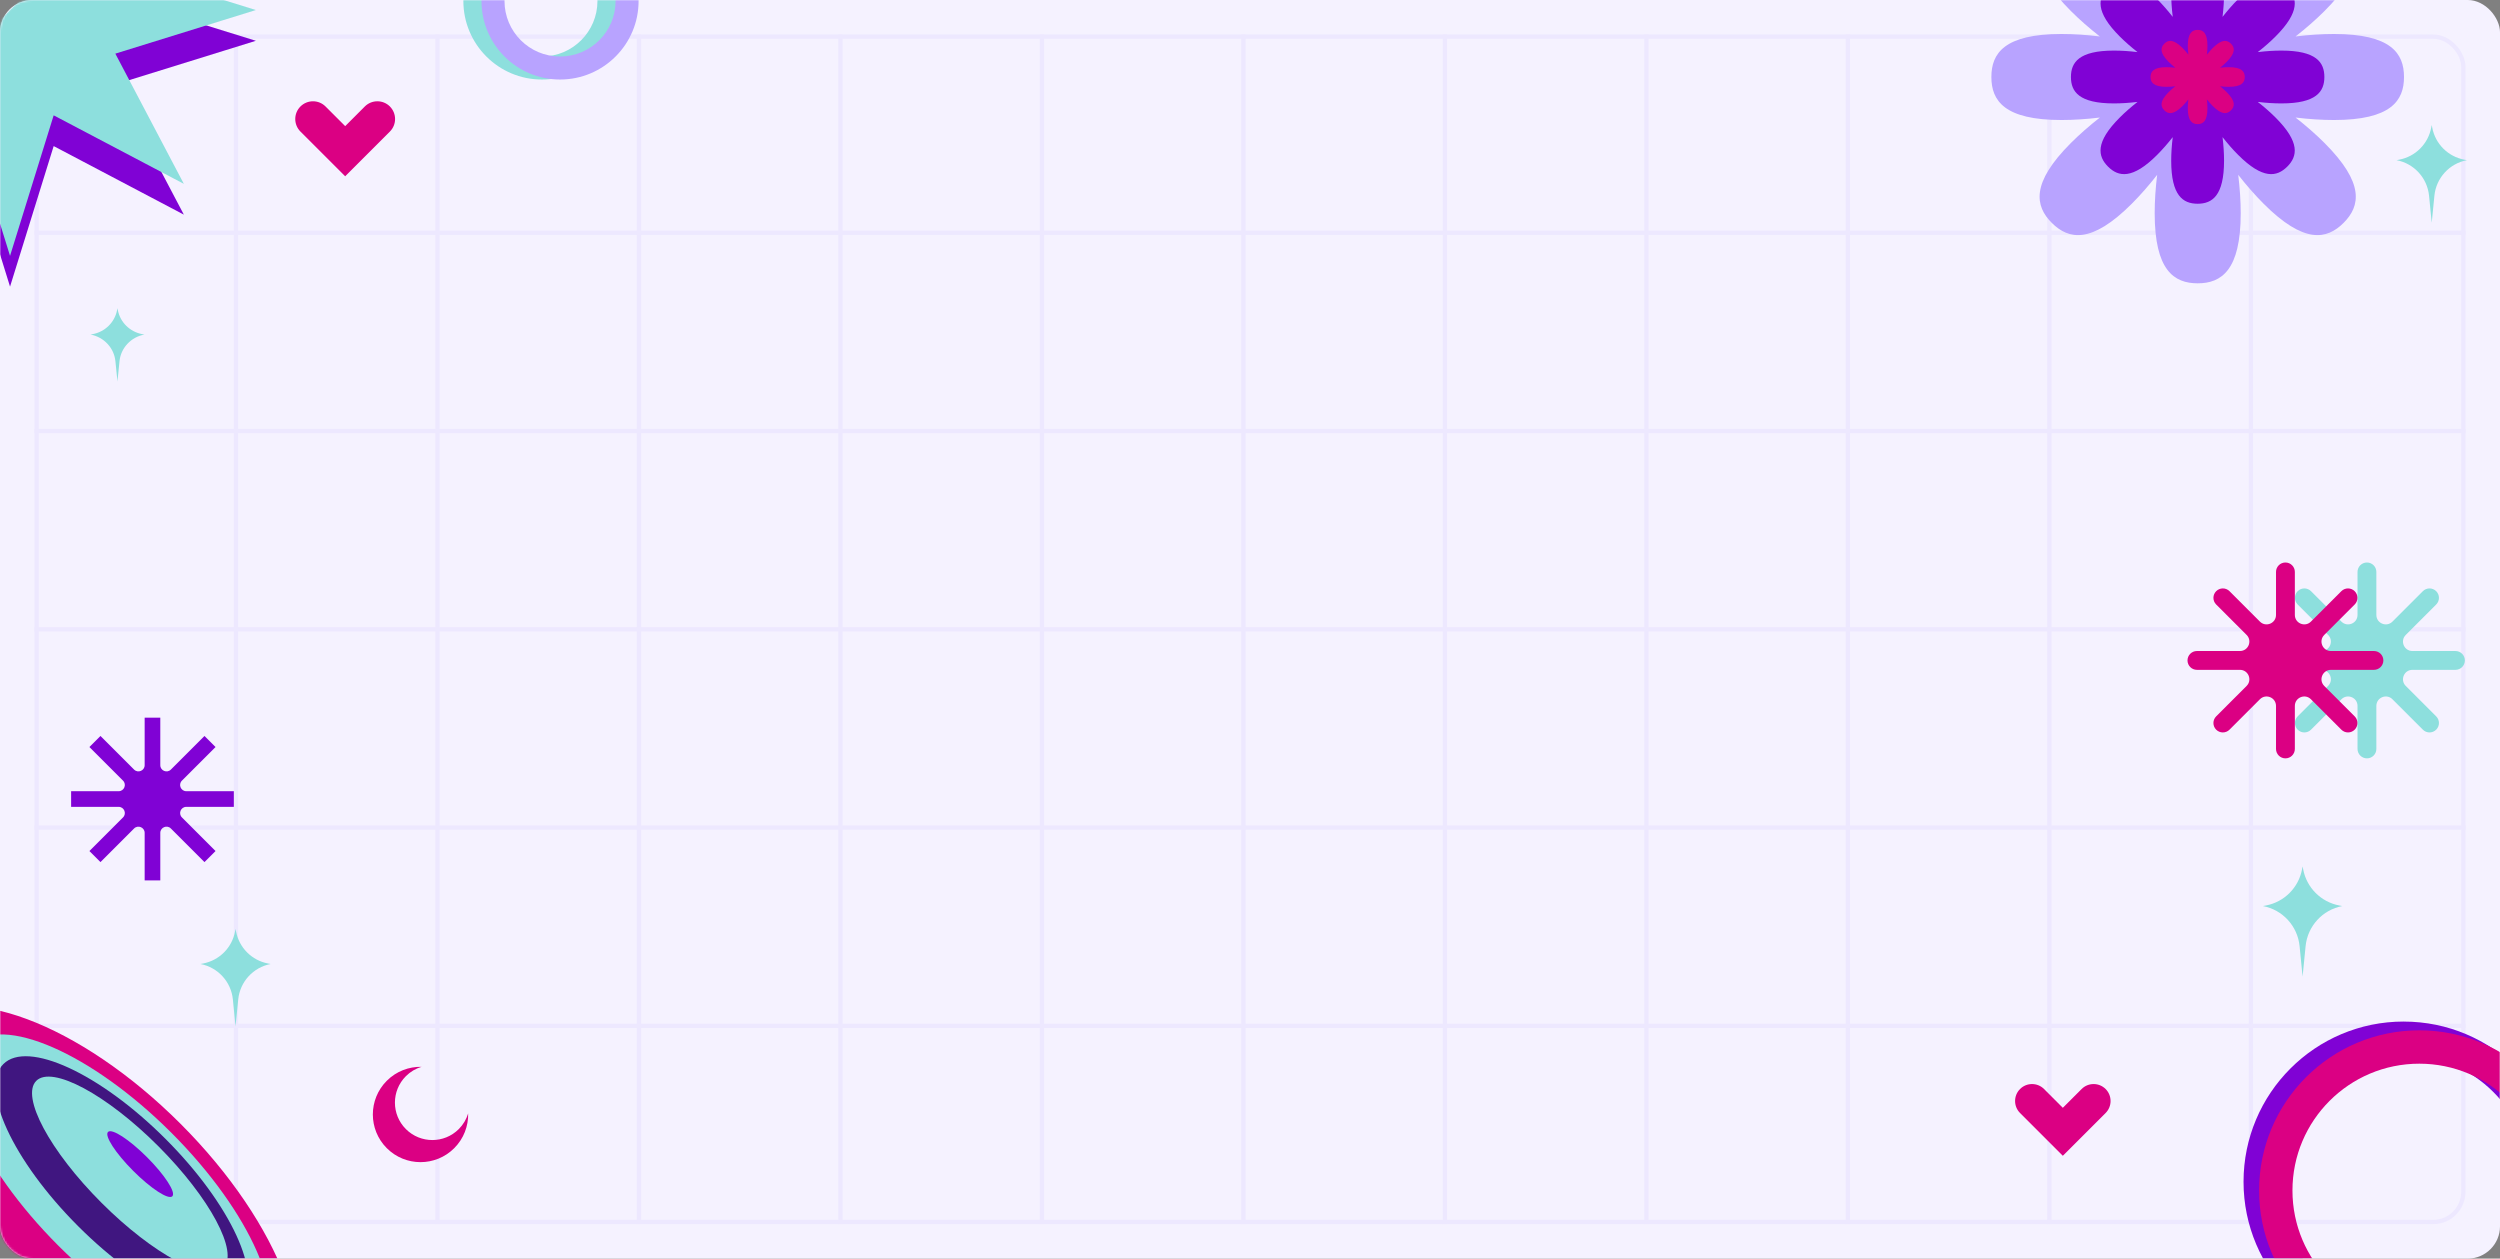 <?xml version="1.0" encoding="UTF-8"?> <svg xmlns="http://www.w3.org/2000/svg" width="1160" height="584" viewBox="0 0 1160 584" fill="none"><rect x="0" y="0" width="1160" height="584" fill="#808080" stroke="none"/><rect width="1160" height="584" rx="15" fill="#F5F2FF"></rect><rect x="17" y="17" width="1126" height="550" rx="14" stroke="#EDE8FF" stroke-width="2"></rect><path d="M109.492 16V568" stroke="#EDE8FF" stroke-width="2"></path><path d="M1144 108L16 108" stroke="#EDE8FF" stroke-width="2"></path><path d="M1144 200L16 200" stroke="#EDE8FF" stroke-width="2"></path><path d="M1144 292L16 292" stroke="#EDE8FF" stroke-width="2"></path><path d="M1144 384L16 384" stroke="#EDE8FF" stroke-width="2"></path><path d="M1144 476L16 476" stroke="#EDE8FF" stroke-width="2"></path><path d="M202.984 16V568" stroke="#EDE8FF" stroke-width="2"></path><path d="M296.476 16V568" stroke="#EDE8FF" stroke-width="2"></path><path d="M389.968 16V568" stroke="#EDE8FF" stroke-width="2"></path><path d="M483.459 16V568" stroke="#EDE8FF" stroke-width="2"></path><path d="M576.951 16V568" stroke="#EDE8FF" stroke-width="2"></path><path d="M670.443 16V568" stroke="#EDE8FF" stroke-width="2"></path><path d="M763.935 16V568" stroke="#EDE8FF" stroke-width="2"></path><path d="M857.427 16V568" stroke="#EDE8FF" stroke-width="2"></path><path d="M950.919 16V568" stroke="#EDE8FF" stroke-width="2"></path><path d="M1044.41 16V568" stroke="#EDE8FF" stroke-width="2"></path><mask id="mask0_8_5238" style="mask-type:alpha" maskUnits="userSpaceOnUse" x="0" y="0" width="1160" height="584"><rect width="1160" height="584" rx="15" fill="#FFEDF8"></rect></mask><g mask="url(#mask0_8_5238)"><path d="M129.731 644.731C108.38 666.081 53.162 645.506 6.42 598.751C-40.335 551.997 -60.922 496.791 -39.56 475.44C-18.209 454.078 37.009 474.665 83.751 521.42C130.506 568.174 151.081 623.38 129.731 644.743V644.731Z" fill="#DB0083"></path><path d="M120.23 618.731C105.758 633.203 64.07 614.988 27.126 578.045C-9.817 541.101 -28.032 499.413 -13.56 484.941C0.912 470.469 42.6 488.684 79.543 525.628C116.487 562.571 134.702 604.259 120.23 618.731Z" fill="#8DDFDD"></path><path d="M111.456 603.627C100.262 614.821 66.585 599.288 36.246 568.937C5.895 538.586 -9.626 504.921 1.556 493.727C12.75 482.533 46.427 498.066 76.766 528.417C107.117 558.768 122.638 592.433 111.456 603.627Z" fill="#401680"></path><path d="M103.671 588.356C96.4 595.616 71.067 582.074 47.094 558.089C23.109 534.104 9.555 508.771 16.827 501.511C24.099 494.24 49.431 507.794 73.404 531.779C97.389 555.764 110.943 581.096 103.671 588.356Z" fill="#8DDFDD"></path><path d="M93.443 573.634C88.389 578.688 70.436 568.925 53.341 551.83C36.246 534.735 26.483 516.782 31.537 511.728C36.592 506.673 54.545 516.437 71.64 533.531C88.734 550.626 98.498 568.579 93.443 573.634Z" fill="#8DDFDD"></path><path d="M88.639 565.456C85.361 568.734 71.747 560.437 58.24 546.931C44.734 533.424 36.437 519.81 39.715 516.532C42.993 513.254 56.607 521.551 70.114 535.057C83.62 548.564 91.917 562.178 88.639 565.456Z" fill="#8DDFDD"></path><path d="M79.96 555.061C78.196 556.825 70.09 551.568 61.852 543.33C53.615 535.093 48.358 526.987 50.122 525.222C51.886 523.458 59.993 528.715 68.23 536.953C76.468 545.19 81.725 553.296 79.96 555.061Z" fill="#8002D5"></path><path d="M-76 99.597L-15.577 67.786L4.656 133L24.904 67.786L85.312 99.597L53.516 39.174L118.73 18.926L53.516 -1.306L85.312 -61.73L-76 99.597Z" fill="#8002D5"></path><path d="M-76 85.312L-15.577 53.516L4.656 118.73L24.904 53.516L85.312 85.312L53.516 24.889L118.73 4.656L53.516 -15.577L85.312 -76L-76 85.312Z" fill="#8DDFDD"></path><path d="M1115.46 35.73C1115.46 24.702 1109.39 15.774 1082.96 15.774C1077.33 15.774 1071.24 16.175 1065.13 16.921C1069.98 13.121 1074.57 9.113 1078.55 5.133C1097.25 -13.565 1095.21 -24.165 1087.42 -31.96C1079.63 -39.754 1069.01 -41.785 1050.33 -23.087C1046.35 -19.107 1042.33 -14.519 1038.54 -9.668C1039.29 -15.777 1039.69 -21.871 1039.69 -27.496C1039.69 -53.933 1030.74 -60 1019.73 -60C1008.72 -60 999.774 -53.933 999.774 -27.496C999.774 -21.871 1000.17 -15.777 1000.92 -9.668C997.121 -14.519 993.113 -19.107 989.133 -23.087C970.435 -41.785 959.835 -39.754 952.04 -31.96C944.246 -24.165 942.215 -13.552 960.913 5.133C964.893 9.113 969.481 13.134 974.332 16.921C968.223 16.175 962.129 15.774 956.504 15.774C930.067 15.774 924 24.715 924 35.73C924 46.744 930.067 55.686 956.504 55.686C962.129 55.686 968.223 55.285 974.332 54.539C969.481 58.339 964.893 62.347 960.913 66.327C942.215 85.025 944.246 95.625 952.04 103.419C959.835 111.214 970.448 113.245 989.133 94.547C993.113 90.567 997.135 85.979 1000.92 81.128C1000.17 87.236 999.774 93.331 999.774 98.956C999.774 125.393 1008.72 131.46 1019.73 131.46C1030.74 131.46 1039.69 125.393 1039.69 98.956C1039.69 93.331 1039.29 87.236 1038.54 81.128C1042.34 85.979 1046.36 90.567 1050.33 94.547C1069.03 113.245 1079.63 111.214 1087.42 103.419C1095.21 95.625 1097.25 85.011 1078.55 66.327C1074.57 62.347 1069.98 58.325 1065.13 54.539C1071.24 55.285 1077.33 55.686 1082.96 55.686C1109.39 55.686 1115.46 46.744 1115.46 35.73Z" fill="#B8A3FF"></path><path d="M1078.51 35.73C1078.51 28.958 1074.79 23.472 1058.55 23.472C1055.09 23.472 1051.35 23.721 1047.6 24.177C1050.58 21.841 1053.41 19.381 1055.84 16.935C1067.33 5.451 1066.08 -1.058 1061.29 -5.854C1056.5 -10.636 1049.98 -11.893 1038.5 -0.409C1036.05 2.037 1033.59 4.856 1031.26 7.828C1031.71 4.083 1031.96 0.337 1031.96 -3.118C1031.96 -19.356 1026.47 -23.073 1019.7 -23.073C1012.93 -23.073 1007.44 -19.356 1007.44 -3.118C1007.44 0.337 1007.69 4.083 1008.15 7.828C1005.81 4.856 1003.35 2.023 1000.91 -0.409C989.423 -11.893 982.914 -10.636 978.132 -5.854C973.351 -1.072 972.093 5.451 983.577 16.935C986.023 19.381 988.843 21.841 991.814 24.177C988.069 23.721 984.324 23.472 980.869 23.472C964.63 23.472 960.913 28.958 960.913 35.73C960.913 42.502 964.63 47.988 980.869 47.988C984.324 47.988 988.069 47.739 991.814 47.283C988.843 49.619 986.01 52.079 983.577 54.525C972.093 66.009 973.337 72.518 978.132 77.314C982.914 82.096 989.437 83.353 1000.91 71.869C1003.35 69.423 1005.81 66.603 1008.15 63.632C1007.69 67.377 1007.44 71.123 1007.44 74.578C1007.44 90.816 1012.93 94.533 1019.7 94.533C1026.47 94.533 1031.96 90.816 1031.96 74.578C1031.96 71.123 1031.71 67.377 1031.26 63.632C1033.59 66.603 1036.05 69.436 1038.5 71.869C1049.98 83.353 1056.49 82.096 1061.29 77.314C1066.07 72.532 1067.33 66.009 1055.84 54.525C1053.4 52.079 1050.58 49.619 1047.6 47.283C1051.35 47.739 1055.09 47.988 1058.55 47.988C1074.79 47.988 1078.51 42.502 1078.51 35.73Z" fill="#8002D5"></path><path d="M1041.57 35.73C1041.57 33.215 1040.18 31.169 1034.14 31.169C1032.86 31.169 1031.46 31.266 1030.08 31.432C1031.19 30.561 1032.24 29.649 1033.15 28.737C1037.42 24.467 1036.95 22.048 1035.17 20.266C1033.38 18.483 1030.97 18.027 1026.7 22.283C1025.78 23.195 1024.87 24.246 1024 25.351C1024.17 23.956 1024.26 22.56 1024.26 21.288C1024.26 15.249 1022.22 13.867 1019.7 13.867C1017.19 13.867 1015.14 15.249 1015.14 21.288C1015.14 22.573 1015.24 23.969 1015.4 25.351C1014.53 24.246 1013.62 23.195 1012.71 22.283C1008.44 18.013 1006.02 18.483 1004.24 20.266C1002.46 22.048 1002 24.467 1006.27 28.737C1007.18 29.649 1008.23 30.561 1009.34 31.432C1007.94 31.266 1006.55 31.169 1005.27 31.169C999.235 31.169 997.853 33.215 997.853 35.73C997.853 38.245 999.235 40.291 1005.27 40.291C1006.56 40.291 1007.94 40.194 1009.34 40.028C1008.23 40.899 1007.18 41.811 1006.27 42.723C1002 46.993 1002.47 49.412 1004.24 51.194C1006.02 52.977 1008.44 53.433 1012.71 49.177C1013.62 48.265 1014.53 47.214 1015.4 46.109C1015.24 47.505 1015.14 48.9 1015.14 50.172C1015.14 56.211 1017.19 57.593 1019.7 57.593C1022.22 57.593 1024.26 56.211 1024.26 50.172C1024.26 48.886 1024.17 47.491 1024 46.109C1024.87 47.214 1025.78 48.265 1026.7 49.177C1030.97 53.447 1033.38 52.977 1035.17 51.194C1036.95 49.412 1037.41 46.993 1033.15 42.723C1032.24 41.811 1031.19 40.899 1030.08 40.028C1031.48 40.194 1032.86 40.291 1034.14 40.291C1040.18 40.291 1041.57 38.245 1041.57 35.73Z" fill="#DB0083"></path><path d="M1143.4 74.08L1144.64 74.32C1136.51 75.87 1130.37 82.58 1129.56 90.82L1128.32 103.36L1127.08 90.82C1126.27 82.58 1120.13 75.87 1112 74.32L1113.24 74.08C1120.77 72.65 1126.65 66.76 1128.08 59.24L1128.32 58L1128.56 59.24C1129.99 66.77 1135.88 72.65 1143.4 74.08Z" fill="#8DDFDD"></path><path d="M977.003 505.303C973.933 502.233 968.943 502.233 965.873 505.303L957.153 514.023L948.433 505.303C945.363 502.233 940.372 502.233 937.303 505.303C934.233 508.372 934.233 513.363 937.303 516.433L957.153 536.282L977.003 516.433C980.073 513.363 980.073 508.372 977.003 505.303Z" fill="#DB0083"></path><path d="M1115.33 607.18C1082.83 607.18 1056.48 580.83 1056.48 548.33C1056.48 515.83 1082.83 489.48 1115.33 489.48C1147.83 489.48 1174.18 515.83 1174.18 548.33C1174.18 580.83 1147.83 607.18 1115.33 607.18ZM1115.33 474C1074.28 474.01 1041 507.28 1041 548.33C1041 589.38 1074.28 622.66 1115.33 622.66C1156.38 622.66 1189.66 589.38 1189.66 548.33C1189.66 507.28 1156.38 474.01 1115.33 474.01V474Z" fill="#8002D5"></path><path d="M1122.55 611.25C1090.05 611.25 1063.7 584.9 1063.7 552.4C1063.7 519.9 1090.05 493.55 1122.55 493.55C1155.05 493.55 1181.4 519.9 1181.4 552.4C1181.4 584.9 1155.05 611.25 1122.55 611.25ZM1122.55 478.07C1081.5 478.07 1048.22 511.35 1048.22 552.4C1048.22 593.45 1081.5 626.73 1122.55 626.73C1163.6 626.73 1196.88 593.45 1196.88 552.4C1196.88 511.35 1163.6 478.07 1122.55 478.07Z" fill="#DB0083"></path><path d="M124.35 447.06L125.59 447.3C117.47 448.84 111.35 455.55 110.53 463.77L109.29 476.29L108.06 463.77C107.25 455.55 101.12 448.84 93 447.3L94.24 447.06C101.75 445.63 107.63 439.76 109.06 432.24L109.3 431L109.54 432.24C110.97 439.75 116.85 445.63 124.36 447.06H124.35Z" fill="#8DDFDD"></path><path d="M1139.33 302.07H1119.36C1115.47 302.07 1113.52 297.36 1116.27 294.61L1130.39 280.49C1132.1 278.78 1132.1 276.02 1130.39 274.31C1128.68 272.6 1125.92 272.6 1124.21 274.31L1110.09 288.43C1107.34 291.18 1102.63 289.23 1102.63 285.34V265.37C1102.63 262.96 1100.67 261 1098.26 261C1095.85 261 1093.89 262.96 1093.89 265.37V285.34C1093.89 289.23 1089.18 291.18 1086.43 288.43L1072.31 274.31C1070.6 272.6 1067.84 272.6 1066.13 274.31C1064.42 276.02 1064.42 278.78 1066.13 280.49L1080.25 294.61C1083 297.36 1081.05 302.07 1077.16 302.07H1057.19C1054.78 302.07 1052.82 304.03 1052.82 306.44C1052.82 308.85 1054.78 310.81 1057.19 310.81H1077.16C1081.05 310.81 1083 315.52 1080.25 318.27L1066.13 332.39C1064.42 334.1 1064.42 336.86 1066.13 338.57C1067.84 340.28 1070.6 340.28 1072.31 338.57L1086.43 324.45C1089.18 321.7 1093.89 323.65 1093.89 327.54V347.51C1093.89 349.92 1095.85 351.88 1098.26 351.88C1100.67 351.88 1102.63 349.92 1102.63 347.51V327.54C1102.63 323.65 1107.34 321.7 1110.09 324.45L1124.21 338.57C1125.92 340.28 1128.68 340.28 1130.39 338.57C1132.1 336.86 1132.1 334.1 1130.39 332.39L1116.27 318.27C1113.52 315.52 1115.47 310.81 1119.36 310.81H1139.33C1141.74 310.81 1143.7 308.85 1143.7 306.44C1143.7 304.03 1141.74 302.07 1139.33 302.07Z" fill="#8DDFDD"></path><path d="M1101.51 302.07H1081.54C1077.65 302.07 1075.7 297.36 1078.45 294.61L1092.57 280.49C1094.28 278.78 1094.28 276.02 1092.57 274.31C1090.86 272.6 1088.1 272.6 1086.39 274.31L1072.27 288.43C1069.52 291.18 1064.81 289.23 1064.81 285.34V265.37C1064.81 262.96 1062.85 261 1060.44 261C1058.03 261 1056.07 262.96 1056.07 265.37V285.34C1056.07 289.23 1051.36 291.18 1048.61 288.43L1034.49 274.31C1032.78 272.6 1030.02 272.6 1028.31 274.31C1026.6 276.02 1026.6 278.78 1028.31 280.49L1042.43 294.61C1045.18 297.36 1043.23 302.07 1039.34 302.07H1019.37C1016.96 302.07 1015 304.03 1015 306.44C1015 308.85 1016.96 310.81 1019.37 310.81H1039.34C1043.23 310.81 1045.18 315.52 1042.43 318.27L1028.31 332.39C1026.6 334.1 1026.6 336.86 1028.31 338.57C1030.02 340.28 1032.78 340.28 1034.49 338.57L1048.61 324.45C1051.36 321.7 1056.07 323.65 1056.07 327.54V347.51C1056.07 349.92 1058.03 351.88 1060.44 351.88C1062.85 351.88 1064.81 349.92 1064.81 347.51V327.54C1064.81 323.65 1069.52 321.7 1072.27 324.45L1086.39 338.57C1088.1 340.28 1090.86 340.28 1092.57 338.57C1094.28 336.86 1094.28 334.1 1092.57 332.39L1078.45 318.27C1075.7 315.52 1077.65 310.81 1081.54 310.81H1101.51C1103.92 310.81 1105.88 308.85 1105.88 306.44C1105.88 304.03 1103.92 302.07 1101.51 302.07Z" fill="#DB0083"></path><path d="M180.918 49.407C177.708 46.197 172.497 46.197 169.277 49.407L160.168 58.528L151.048 49.407C147.838 46.197 142.628 46.197 139.408 49.407C136.197 52.617 136.197 57.828 139.408 61.047L160.157 81.797L180.908 61.047C184.118 57.837 184.118 52.627 180.908 49.407H180.918Z" fill="#DB0083"></path><path d="M217.22 516.635C216.42 519.295 214.97 521.795 212.88 523.895C206.1 530.675 195.11 530.675 188.33 523.895C181.55 517.115 181.55 506.125 188.33 499.345C190.43 497.245 192.93 495.795 195.59 495.005C189.77 494.885 183.92 497.035 179.48 501.475C170.84 510.115 170.84 524.115 179.48 532.755C188.12 541.395 202.12 541.395 210.76 532.755C215.2 528.315 217.35 522.455 217.23 516.645L217.22 516.635Z" fill="#DB0083"></path><path d="M108.5 367.12H86.45C83.89 367.12 82.6 364.02 84.42 362.21L100.01 346.62L94.88 341.49L79.29 357.08C77.48 358.89 74.38 357.61 74.38 355.05V333H67.12V355.05C67.12 357.61 64.02 358.89 62.21 357.08L46.62 341.49L41.49 346.62L57.08 362.21C58.89 364.02 57.61 367.12 55.05 367.12H33V374.38H55.05C57.61 374.38 58.9 377.48 57.08 379.29L41.49 394.88L46.62 400.01L62.21 384.42C64.02 382.61 67.12 383.89 67.12 386.45V408.5H74.38V386.45C74.38 383.89 77.48 382.6 79.29 384.42L94.88 400.01L100.01 394.88L84.42 379.29C82.61 377.48 83.89 374.38 86.45 374.38H108.5V367.12Z" fill="#8002D5"></path><path d="M251.45 26.22C237.22 26.22 225.68 14.68 225.68 0.45C225.68 -13.78 237.22 -25.32 251.45 -25.32C265.68 -25.32 277.22 -13.78 277.22 0.45C277.22 14.68 265.68 26.22 251.45 26.22ZM251.45 -36C231.32 -36 215 -19.68 215 0.45C215 20.58 231.32 36.9 251.45 36.9C271.58 36.9 287.9 20.58 287.9 0.45C287.9 -19.68 271.58 -36 251.45 -36Z" fill="#8DDFDD"></path><path d="M259.86 26.22C245.63 26.22 234.09 14.68 234.09 0.45C234.09 -13.78 245.63 -25.32 259.86 -25.32C274.09 -25.32 285.63 -13.78 285.63 0.45C285.63 14.68 274.09 26.22 259.86 26.22ZM259.86 -36C239.73 -36 223.41 -19.68 223.41 0.45C223.41 20.58 239.73 36.9 259.86 36.9C279.99 36.9 296.31 20.58 296.31 0.45C296.31 -19.68 279.99 -36 259.86 -36Z" fill="#B8A3FF"></path><path d="M66.05 155.056L67 155.234C60.77 156.394 56.069 161.43 55.45 167.6L54.5 177L53.55 167.6C52.931 161.424 48.223 156.394 42 155.234L42.95 155.056C48.715 153.982 53.22 149.572 54.318 143.929L54.5 143L54.682 143.929C55.78 149.572 60.285 153.982 66.05 155.056Z" fill="#8DDFDD"></path><path d="M1085.41 420.14L1086.81 420.41C1077.64 422.15 1070.72 429.73 1069.8 439.01L1068.4 453.15L1067.01 439.01C1066.09 429.72 1059.17 422.15 1050 420.41L1051.4 420.14C1059.89 418.53 1066.52 411.89 1068.14 403.4L1068.41 402L1068.68 403.4C1070.29 411.89 1076.93 418.52 1085.42 420.14H1085.41Z" fill="#8DDFDD"></path></g></svg> 